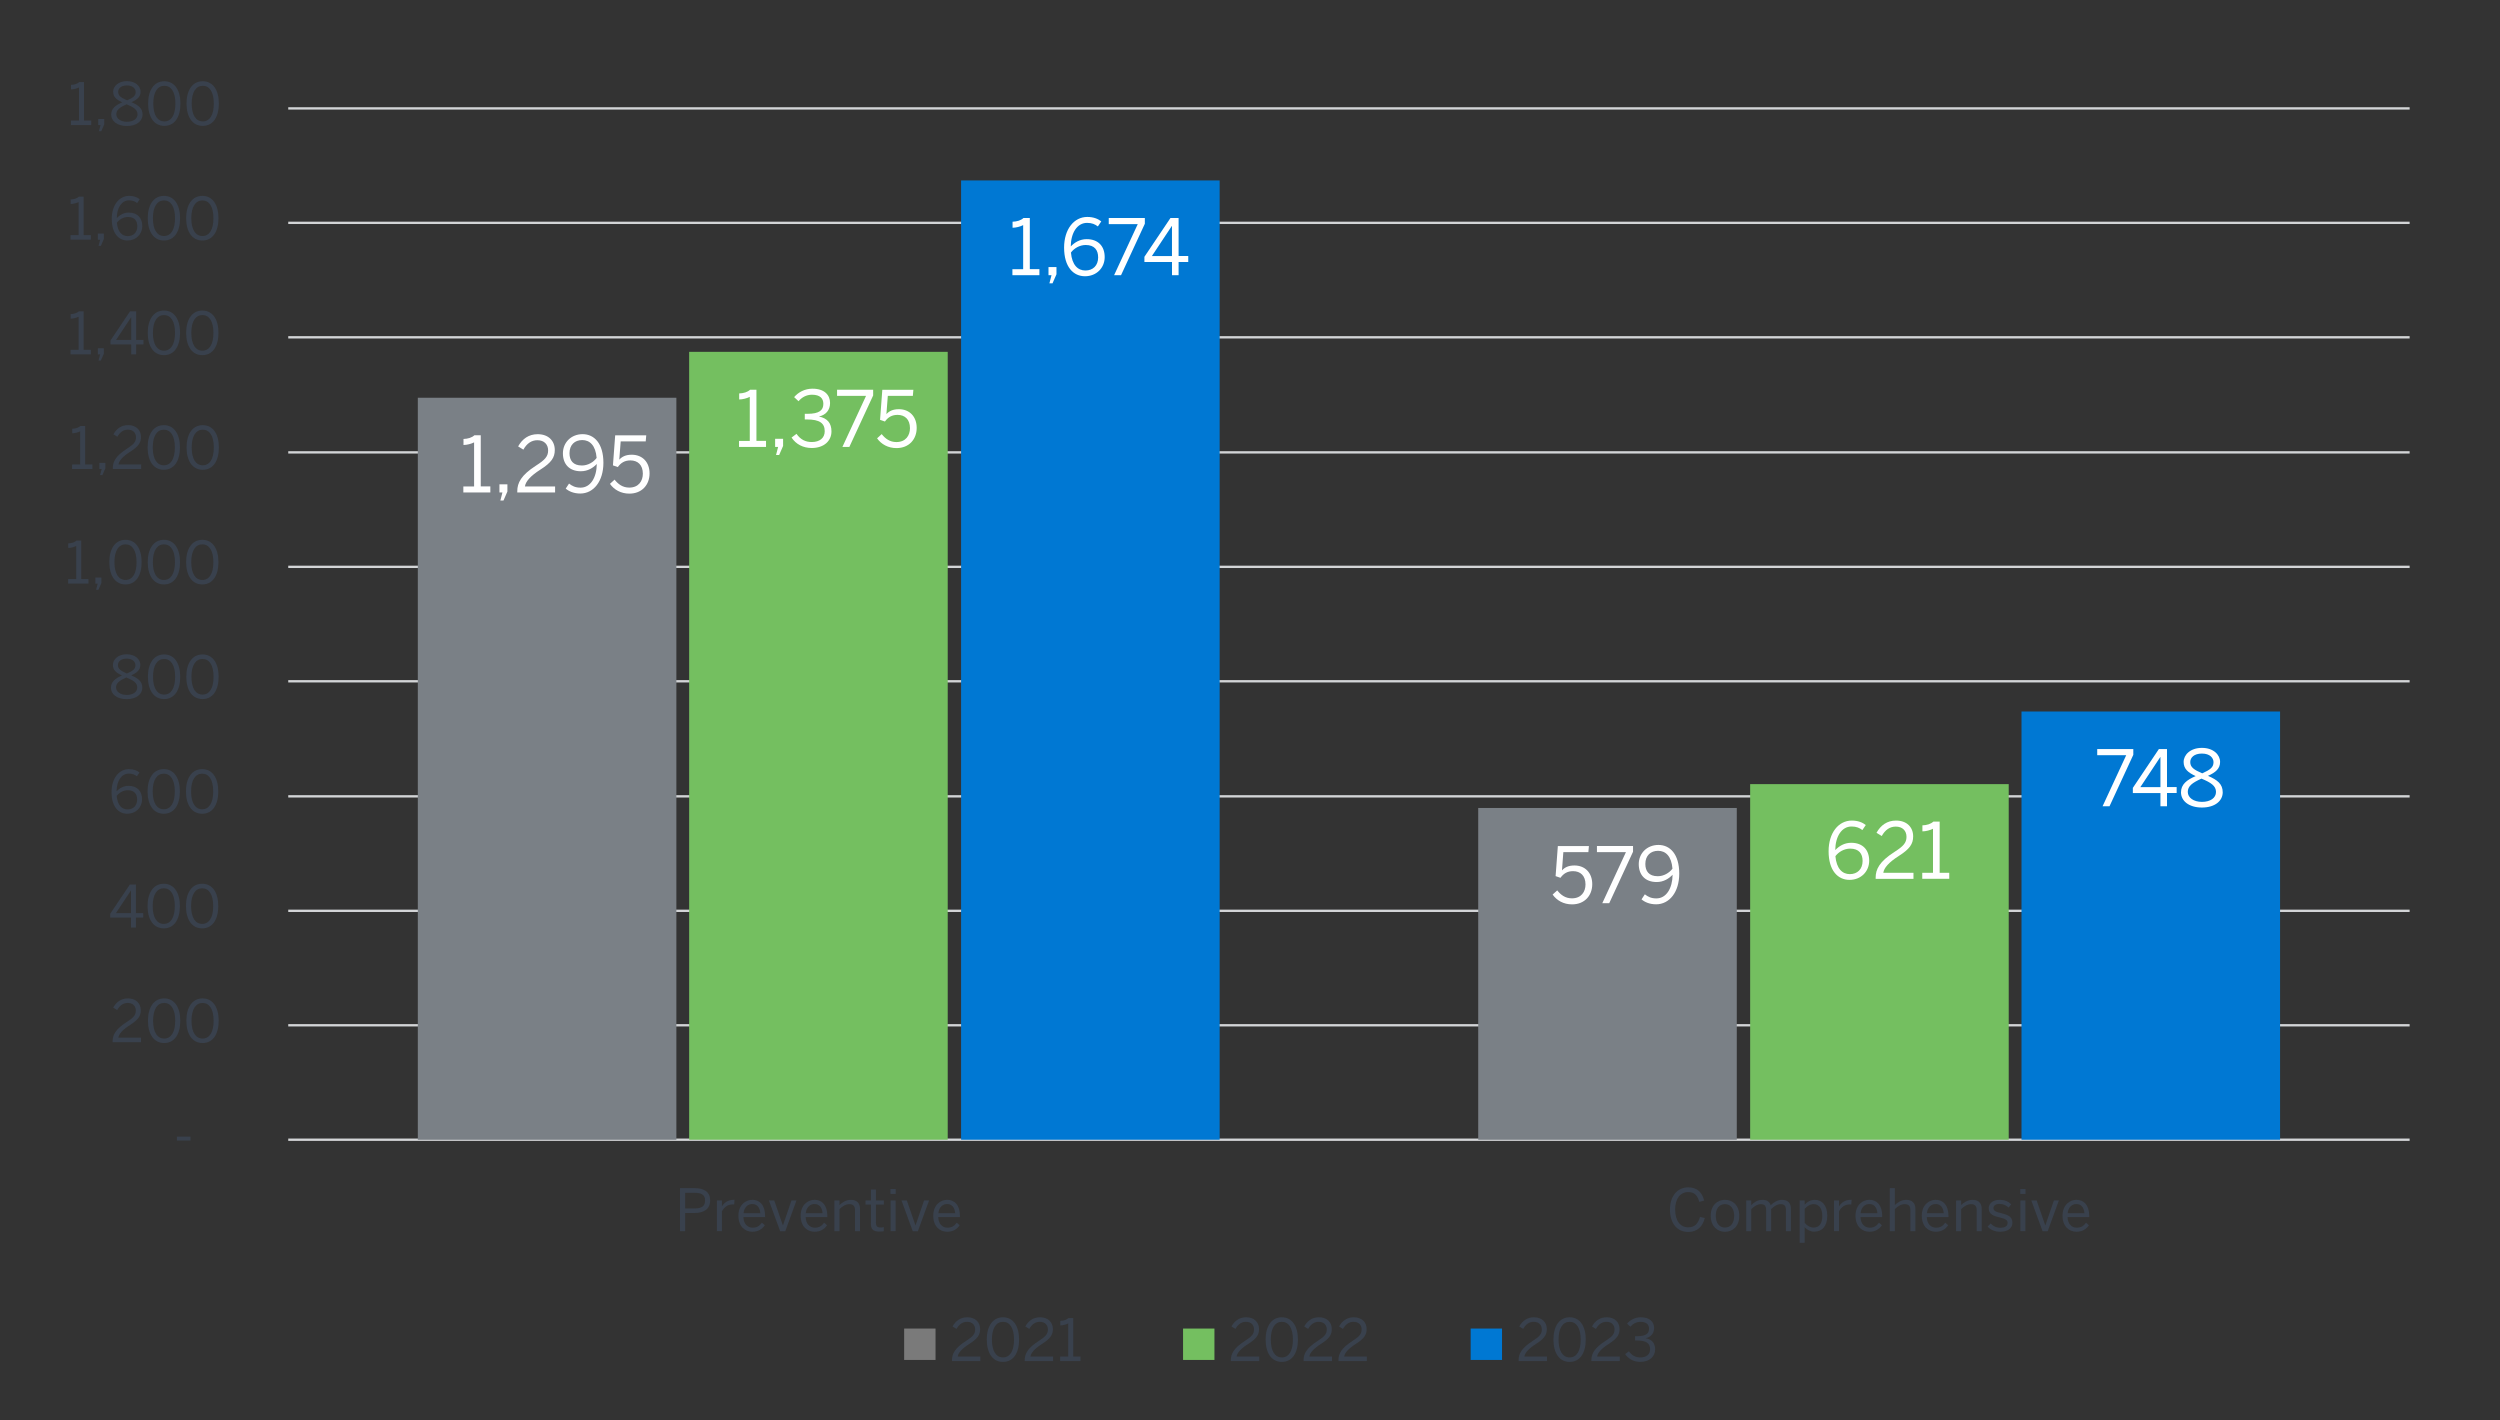 <?xml version="1.0" encoding="UTF-8"?><svg id="a" xmlns="http://www.w3.org/2000/svg" viewBox="0 0 800 454.5"><rect x="0" y="0" width="800" height="454.5" fill="#333333" stroke="none"/><defs><style>.b,.c{fill:#74bf60;}.d{fill:#7a8086;}.e,.f{fill:#0078d3;}.e,.c,.g{fill-rule:evenodd;}.h{fill:#fff;}.i{fill:#39414d;}.j{fill:none;stroke:#d3d5d7;stroke-miterlimit:10;stroke-width:.75px;}.g{fill:#7a7a7a;}</style></defs><path class="j" d="M92.24,364.71h678.84M92.24,328.09h678.84M92.24,291.46h678.84M92.24,254.83h678.84M92.24,218.01h678.84M92.24,181.39h678.84M92.24,144.76h678.84M92.24,107.94h678.84M92.24,71.31h678.84M92.24,34.69h678.84"/><path class="d" d="M133.7,127.28h82.74v237.44h-82.74V127.28h0ZM473.03,258.55h82.74v106.17h-82.74v-106.17h0Z"/><path class="b" d="M220.53,112.59h82.74v252.12h-82.74V112.59h0ZM560.05,250.92h82.74v113.79h-82.74v-113.79h0Z"/><path class="f" d="M307.55,57.74h82.74v306.97h-82.74V57.74h0ZM646.88,227.68h82.74v137.03h-82.74v-137.03h0Z"/><path class="h" d="M148.27,157.59v-1.93h3.44v-14.1c-.89.47-2.33.84-3.39.84v-1.93c1.41-.05,2.67-.42,3.49-1.19h2.03v16.37h3.07v1.93h-8.63Z"/><path class="h" d="M160.11,160.19l.67-2.6h-.96v-2.6h2.55v2.3l-1.26,2.89h-.99Z"/><path class="h" d="M165.53,157.59v-.4c0-2.65,1.19-5.12,6.01-8.21,2.75-1.76,3.86-2.87,3.86-4.82s-1.26-3.29-3.44-3.29c-1.88,0-3.39,1.04-4.48,3.02l-1.68-1.04c1.34-2.42,3.41-3.91,6.26-3.91,3.39,0,5.47,2.08,5.47,5.07,0,2.4-1.09,4.03-4.6,6.26-3.19,2.03-4.75,3.83-4.95,5.39h9.65v1.93h-12.1Z"/><path class="h" d="M181.03,156.35l1.06-1.61c.99.77,2,1.31,3.69,1.31,3.17,0,5.15-3.22,5.19-7.57-1.19,1.24-2.87,2.32-5.1,2.32-3.71,0-5.74-2.3-5.74-5.74s2.62-6.13,6.31-6.13,6.65,2.94,6.65,9.18c0,5.89-3.14,9.82-7.4,9.82-2.1,0-3.66-.72-4.67-1.58ZM190.92,146.53c-.32-4.01-2.2-5.71-4.6-5.71s-4.08,1.53-4.08,4.21c0,2.28,1.11,3.93,3.98,3.93,1.9,0,3.69-1.06,4.7-2.42Z"/><path class="h" d="M195.2,154.82l1.46-1.34c1.16,1.46,2.6,2.55,4.7,2.55,2.99,0,4.35-2.1,4.35-4.45,0-2.8-1.63-4.25-3.98-4.25-1.78,0-3.04.74-4.03,2.13l-1.56-.54.72-9.62h9.94l-.17,1.95h-8.01l-.45,5.84c.84-.94,2.05-1.58,3.98-1.58,3.41,0,5.71,2.35,5.71,5.99s-2.45,6.46-6.46,6.46c-2.72,0-4.9-1.26-6.21-3.12Z"/><path class="h" d="M496.85,286.25l1.46-1.33c1.16,1.46,2.6,2.55,4.7,2.55,2.99,0,4.35-2.1,4.35-4.45,0-2.79-1.63-4.25-3.98-4.25-1.78,0-3.04.74-4.03,2.13l-1.56-.54.72-9.62h9.94l-.17,1.95h-8.01l-.44,5.84c.84-.94,2.05-1.58,3.98-1.58,3.41,0,5.71,2.35,5.71,5.99s-2.45,6.46-6.46,6.46c-2.72,0-4.9-1.26-6.21-3.12Z"/><path class="h" d="M512.73,289.03l7.57-16.35h-9.28v-1.95h11.55v1.83l-7.62,16.47h-2.23Z"/><path class="h" d="M525.29,287.79l1.06-1.61c.99.77,2,1.31,3.69,1.31,3.17,0,5.14-3.22,5.19-7.57-1.19,1.24-2.87,2.33-5.09,2.33-3.71,0-5.74-2.3-5.74-5.74s2.62-6.13,6.31-6.13,6.65,2.94,6.65,9.18c0,5.89-3.14,9.82-7.4,9.82-2.1,0-3.66-.72-4.67-1.58ZM535.19,277.97c-.32-4.01-2.2-5.71-4.6-5.71s-4.08,1.53-4.08,4.2c0,2.28,1.11,3.93,3.98,3.93,1.9,0,3.68-1.06,4.7-2.42Z"/><path class="h" d="M236.49,143.02v-1.93h3.44v-14.1c-.89.47-2.33.84-3.39.84v-1.93c1.41-.05,2.67-.42,3.49-1.19h2.03v16.37h3.07v1.93h-8.63Z"/><path class="h" d="M248.33,145.61l.67-2.6h-.96v-2.6h2.55v2.3l-1.26,2.89h-.99Z"/><path class="h" d="M253.3,140.02l1.58-1.19c1.31,1.88,2.94,2.62,4.87,2.62,2.55,0,4.16-1.29,4.16-3.46,0-2.55-1.61-3.76-5.64-3.76h-.74v-1.81h.87c3.78,0,5.07-1.16,5.07-3.19,0-1.73-1.04-2.92-3.64-2.92-1.76,0-3.24.82-4.3,2.08l-1.41-1.31c1.36-1.58,3.39-2.7,5.89-2.7,3.88,0,5.61,2.08,5.61,4.58,0,2.3-1.36,3.83-3.56,4.33,2.72.54,4.01,2.15,4.01,4.75,0,3.09-2.45,5.32-6.31,5.32-2.75,0-5.05-1.19-6.46-3.34Z"/><path class="h" d="M269.57,143.02l7.57-16.35h-9.28v-1.95h11.55v1.83l-7.62,16.47h-2.23Z"/><path class="h" d="M280.68,140.25l1.46-1.34c1.16,1.46,2.6,2.55,4.7,2.55,2.99,0,4.35-2.1,4.35-4.45,0-2.8-1.63-4.25-3.98-4.25-1.78,0-3.04.74-4.03,2.13l-1.56-.54.72-9.62h9.94l-.17,1.95h-8.01l-.45,5.84c.84-.94,2.05-1.58,3.98-1.58,3.41,0,5.71,2.35,5.71,5.99s-2.45,6.46-6.46,6.46c-2.72,0-4.9-1.26-6.21-3.12Z"/><path class="h" d="M585.15,272.4c0-5.89,3.17-9.82,7.42-9.82,2.03,0,3.49.64,4.48,1.43l-1.09,1.61c-.92-.69-1.88-1.14-3.46-1.14-3.17,0-5.17,3.19-5.22,7.54,1.19-1.24,2.87-2.33,5.1-2.33,3.73,0,5.76,2.3,5.76,5.74s-2.62,6.13-6.31,6.13-6.68-2.94-6.68-9.18ZM596.03,275.49c0-2.28-1.14-3.93-3.98-3.93-1.93,0-3.71,1.06-4.72,2.42.35,4.01,2.23,5.74,4.62,5.74s4.08-1.56,4.08-4.23Z"/><path class="h" d="M600.21,281.23v-.4c0-2.65,1.19-5.12,6.01-8.21,2.75-1.76,3.86-2.87,3.86-4.82s-1.26-3.29-3.44-3.29c-1.88,0-3.39,1.04-4.48,3.02l-1.68-1.04c1.34-2.42,3.41-3.91,6.26-3.91,3.39,0,5.47,2.08,5.47,5.07,0,2.4-1.09,4.03-4.6,6.26-3.19,2.03-4.75,3.83-4.95,5.39h9.65v1.93h-12.1Z"/><path class="h" d="M615.12,281.23v-1.93h3.44v-14.1c-.89.47-2.33.84-3.39.84v-1.93c1.41-.05,2.67-.42,3.49-1.19h2.03v16.37h3.07v1.93h-8.63Z"/><path class="h" d="M323.97,88.07v-1.93h3.44v-14.1c-.89.47-2.33.84-3.39.84v-1.93c1.41-.05,2.67-.42,3.49-1.19h2.03v16.37h3.07v1.93h-8.63Z"/><path class="h" d="M335.81,90.67l.67-2.6h-.96v-2.6h2.55v2.3l-1.26,2.89h-.99Z"/><path class="h" d="M340.51,79.24c0-5.89,3.17-9.82,7.42-9.82,2.03,0,3.49.64,4.48,1.43l-1.09,1.61c-.92-.69-1.88-1.14-3.46-1.14-3.17,0-5.17,3.19-5.22,7.54,1.19-1.24,2.87-2.33,5.1-2.33,3.73,0,5.76,2.3,5.76,5.74s-2.62,6.13-6.31,6.13-6.68-2.94-6.68-9.18ZM351.4,82.33c0-2.28-1.14-3.93-3.98-3.93-1.93,0-3.71,1.06-4.72,2.42.35,4.01,2.23,5.74,4.63,5.74s4.08-1.56,4.08-4.23Z"/><path class="h" d="M356.51,88.07l7.57-16.35h-9.28v-1.95h11.55v1.83l-7.62,16.47h-2.23Z"/><path class="h" d="M375.04,88.07v-4.23h-8.83v-1.66l8.34-12.42h2.6v12.17h3.09v1.9h-3.09v4.23h-2.1ZM368.6,81.94h6.43v-9.62h-.05l-6.38,9.62Z"/><path class="h" d="M672.82,258.01l7.57-16.35h-9.28v-1.95h11.55v1.83l-7.62,16.47h-2.23Z"/><path class="h" d="M691.34,258.01v-4.23h-8.83v-1.66l8.33-12.42h2.6v12.17h3.09v1.9h-3.09v4.23h-2.1ZM684.91,251.88h6.43v-9.62h-.05l-6.38,9.62Z"/><path class="h" d="M697.92,253.54c0-2.52,1.83-3.98,4.7-5.19-2.4-1.11-3.86-2.28-3.86-4.53s2.13-4.5,5.86-4.5,5.81,2.25,5.81,4.5c0,2.13-1.41,3.34-3.88,4.45,2.97,1.29,4.72,2.57,4.72,5.27s-2.45,4.87-6.65,4.87-6.7-2.13-6.7-4.87ZM709.12,253.41c0-1.93-1.63-2.99-4.65-4.25-2.97,1.33-4.38,2.42-4.38,4.25s1.85,3.19,4.53,3.19,4.5-1.24,4.5-3.19ZM708.33,243.94c0-1.39-1.14-2.8-3.71-2.8s-3.74,1.34-3.74,2.72c0,1.68,1.21,2.47,3.83,3.61,2.55-1.14,3.61-1.93,3.61-3.54Z"/><path class="i" d="M56.62,364.98v-1.26h4.33v1.26h-4.33Z"/><path class="i" d="M36.04,333.51v-.3c0-1.99.89-3.85,4.52-6.17,2.06-1.32,2.9-2.16,2.9-3.63s-.95-2.47-2.59-2.47c-1.41,0-2.55.78-3.37,2.27l-1.27-.78c1-1.82,2.57-2.94,4.71-2.94,2.55,0,4.11,1.56,4.11,3.81,0,1.8-.82,3.03-3.46,4.71-2.4,1.53-3.57,2.88-3.72,4.05h7.25v1.45h-9.1Z"/><path class="i" d="M47.35,326.63c0-4.3,1.9-7.14,5.19-7.14s5.15,2.85,5.15,7.14-1.84,7.14-5.15,7.14-5.19-2.85-5.19-7.14ZM56.07,326.63c0-3.74-1.38-5.69-3.53-5.69s-3.55,1.95-3.55,5.69,1.38,5.71,3.55,5.71,3.53-1.97,3.53-5.71Z"/><path class="i" d="M59.64,326.63c0-4.3,1.9-7.14,5.19-7.14s5.15,2.85,5.15,7.14-1.84,7.14-5.15,7.14-5.19-2.85-5.19-7.14ZM68.36,326.63c0-3.74-1.38-5.69-3.53-5.69s-3.55,1.95-3.55,5.69,1.38,5.71,3.55,5.71,3.53-1.97,3.53-5.71Z"/><path class="i" d="M41.92,296.82v-3.18h-6.64v-1.25l6.27-9.34h1.95v9.15h2.33v1.43h-2.33v3.18h-1.58ZM37.09,292.21h4.84v-7.24h-.04l-4.8,7.24Z"/><path class="i" d="M47.22,289.94c0-4.3,1.9-7.14,5.19-7.14s5.15,2.85,5.15,7.14-1.84,7.14-5.15,7.14-5.19-2.85-5.19-7.14ZM55.94,289.94c0-3.74-1.38-5.69-3.53-5.69s-3.55,1.95-3.55,5.69,1.38,5.71,3.55,5.71,3.53-1.97,3.53-5.71Z"/><path class="i" d="M59.51,289.94c0-4.3,1.9-7.14,5.19-7.14s5.15,2.85,5.15,7.14-1.84,7.14-5.15,7.14-5.19-2.85-5.19-7.14ZM68.23,289.94c0-3.74-1.38-5.69-3.53-5.69s-3.55,1.95-3.55,5.69,1.38,5.71,3.55,5.71,3.53-1.97,3.53-5.71Z"/><path class="i" d="M35.69,253.5c0-4.43,2.38-7.38,5.58-7.38,1.53,0,2.62.48,3.37,1.08l-.82,1.21c-.69-.52-1.41-.86-2.6-.86-2.38,0-3.89,2.4-3.92,5.67.89-.93,2.16-1.75,3.83-1.75,2.81,0,4.33,1.73,4.33,4.32s-1.97,4.61-4.74,4.61-5.02-2.21-5.02-6.9ZM43.88,255.83c0-1.71-.86-2.96-2.99-2.96-1.45,0-2.79.8-3.55,1.82.26,3.01,1.67,4.32,3.48,4.32s3.07-1.17,3.07-3.18Z"/><path class="i" d="M47.22,253.26c0-4.3,1.9-7.14,5.19-7.14s5.15,2.85,5.15,7.14-1.84,7.14-5.15,7.14-5.19-2.85-5.19-7.14ZM55.94,253.26c0-3.74-1.38-5.69-3.53-5.69s-3.55,1.95-3.55,5.69,1.38,5.71,3.55,5.71,3.53-1.97,3.53-5.71Z"/><path class="i" d="M59.51,253.26c0-4.3,1.9-7.14,5.19-7.14s5.15,2.85,5.15,7.14-1.84,7.14-5.15,7.14-5.19-2.85-5.19-7.14ZM68.23,253.26c0-3.74-1.38-5.69-3.53-5.69s-3.55,1.95-3.55,5.69,1.38,5.71,3.55,5.71,3.53-1.97,3.53-5.71Z"/><path class="i" d="M35.5,220.07c0-1.9,1.38-2.99,3.53-3.91-1.8-.84-2.9-1.71-2.9-3.4s1.6-3.39,4.41-3.39,4.37,1.69,4.37,3.39c0,1.6-1.06,2.51-2.92,3.35,2.23.97,3.55,1.93,3.55,3.96s-1.84,3.66-5,3.66-5.04-1.6-5.04-3.66ZM43.93,219.98c0-1.45-1.23-2.25-3.5-3.2-2.23,1-3.29,1.82-3.29,3.2s1.4,2.4,3.4,2.4,3.39-.93,3.39-2.4ZM43.34,212.86c0-1.04-.86-2.1-2.79-2.1s-2.81,1-2.81,2.05c0,1.27.91,1.86,2.88,2.72,1.92-.86,2.72-1.45,2.72-2.66Z"/><path class="i" d="M47.33,216.56c0-4.3,1.9-7.14,5.19-7.14s5.15,2.85,5.15,7.14-1.84,7.14-5.15,7.14-5.19-2.85-5.19-7.14ZM56.05,216.56c0-3.74-1.38-5.69-3.53-5.69s-3.55,1.95-3.55,5.69,1.38,5.71,3.55,5.71,3.53-1.97,3.53-5.71Z"/><path class="i" d="M59.62,216.56c0-4.3,1.9-7.14,5.19-7.14s5.15,2.85,5.15,7.14-1.84,7.14-5.15,7.14-5.19-2.85-5.19-7.14ZM68.34,216.56c0-3.74-1.38-5.69-3.53-5.69s-3.55,1.95-3.55,5.69,1.38,5.71,3.55,5.71,3.53-1.97,3.53-5.71Z"/><path class="i" d="M21.8,186.76v-1.45h2.59v-10.6c-.67.35-1.75.63-2.55.63v-1.45c1.06-.04,2.01-.32,2.62-.89h1.53v12.31h2.31v1.45h-6.49Z"/><path class="i" d="M30.76,188.72l.5-1.95h-.73v-1.95h1.92v1.73l-.95,2.18h-.74Z"/><path class="i" d="M34.98,179.88c0-4.3,1.9-7.14,5.19-7.14s5.15,2.85,5.15,7.14-1.84,7.14-5.15,7.14-5.19-2.85-5.19-7.14ZM43.7,179.88c0-3.74-1.38-5.69-3.53-5.69s-3.55,1.95-3.55,5.69,1.38,5.71,3.55,5.71,3.53-1.97,3.53-5.71Z"/><path class="i" d="M47.27,179.88c0-4.3,1.9-7.14,5.19-7.14s5.15,2.85,5.15,7.14-1.84,7.14-5.15,7.14-5.19-2.85-5.19-7.14ZM55.99,179.88c0-3.74-1.38-5.69-3.53-5.69s-3.55,1.95-3.55,5.69,1.38,5.71,3.55,5.71,3.53-1.97,3.53-5.71Z"/><path class="i" d="M59.56,179.88c0-4.3,1.9-7.14,5.19-7.14s5.15,2.85,5.15,7.14-1.84,7.14-5.15,7.14-5.19-2.85-5.19-7.14ZM68.28,179.88c0-3.74-1.38-5.69-3.53-5.69s-3.55,1.95-3.55,5.69,1.38,5.71,3.55,5.71,3.53-1.97,3.53-5.71Z"/><path class="i" d="M23.07,150.07v-1.45h2.59v-10.6c-.67.35-1.75.63-2.55.63v-1.45c1.06-.04,2.01-.32,2.62-.89h1.53v12.31h2.31v1.45h-6.49Z"/><path class="i" d="M32.03,152.02l.5-1.95h-.73v-1.95h1.92v1.73l-.95,2.18h-.74Z"/><path class="i" d="M36.1,150.07v-.3c0-1.99.89-3.85,4.52-6.18,2.06-1.32,2.9-2.16,2.9-3.63s-.95-2.47-2.59-2.47c-1.41,0-2.55.78-3.37,2.27l-1.27-.78c1-1.82,2.57-2.94,4.71-2.94,2.55,0,4.11,1.56,4.11,3.81,0,1.8-.82,3.03-3.46,4.71-2.4,1.53-3.57,2.88-3.72,4.06h7.25v1.45h-9.1Z"/><path class="i" d="M47.24,143.19c0-4.3,1.9-7.14,5.19-7.14s5.15,2.85,5.15,7.14-1.84,7.14-5.15,7.14-5.19-2.85-5.19-7.14ZM55.96,143.19c0-3.74-1.38-5.69-3.53-5.69s-3.55,1.95-3.55,5.69,1.38,5.71,3.55,5.71,3.53-1.97,3.53-5.71Z"/><path class="i" d="M59.7,143.19c0-4.3,1.9-7.14,5.19-7.14s5.15,2.85,5.15,7.14-1.84,7.14-5.15,7.14-5.19-2.85-5.19-7.14ZM68.42,143.19c0-3.74-1.38-5.69-3.53-5.69s-3.55,1.95-3.55,5.69,1.38,5.71,3.55,5.71,3.53-1.97,3.53-5.71Z"/><path class="i" d="M22.57,113.39v-1.45h2.59v-10.6c-.67.35-1.75.63-2.55.63v-1.45c1.06-.04,2.01-.32,2.62-.89h1.53v12.31h2.31v1.45h-6.49Z"/><path class="i" d="M31.54,115.35l.5-1.95h-.73v-1.95h1.92v1.73l-.95,2.18h-.74Z"/><path class="i" d="M41.99,113.39v-3.18h-6.64v-1.25l6.27-9.34h1.95v9.15h2.33v1.43h-2.33v3.18h-1.58ZM37.15,108.78h4.84v-7.24h-.04l-4.8,7.24Z"/><path class="i" d="M47.28,106.51c0-4.3,1.9-7.14,5.19-7.14s5.15,2.85,5.15,7.14-1.84,7.14-5.15,7.14-5.19-2.85-5.19-7.14ZM56.01,106.51c0-3.74-1.38-5.69-3.53-5.69s-3.55,1.95-3.55,5.69,1.38,5.71,3.55,5.71,3.53-1.97,3.53-5.71Z"/><path class="i" d="M59.57,106.51c0-4.3,1.9-7.14,5.19-7.14s5.15,2.85,5.15,7.14-1.84,7.14-5.15,7.14-5.19-2.85-5.19-7.14ZM68.3,106.51c0-3.74-1.38-5.69-3.53-5.69s-3.55,1.95-3.55,5.69,1.38,5.71,3.55,5.71,3.53-1.97,3.53-5.71Z"/><path class="i" d="M22.57,76.7v-1.45h2.59v-10.6c-.67.35-1.75.63-2.55.63v-1.45c1.06-.04,2.01-.32,2.62-.89h1.53v12.31h2.31v1.45h-6.49Z"/><path class="i" d="M31.54,78.66l.5-1.95h-.73v-1.95h1.92v1.73l-.95,2.18h-.74Z"/><path class="i" d="M35.76,70.06c0-4.43,2.38-7.38,5.58-7.38,1.53,0,2.62.48,3.37,1.08l-.82,1.21c-.69-.52-1.41-.86-2.6-.86-2.38,0-3.89,2.4-3.92,5.67.89-.93,2.16-1.75,3.83-1.75,2.81,0,4.33,1.73,4.33,4.32s-1.97,4.61-4.74,4.61-5.02-2.21-5.02-6.9ZM43.94,72.39c0-1.71-.86-2.96-2.99-2.96-1.45,0-2.79.8-3.55,1.82.26,3.01,1.67,4.31,3.48,4.31s3.07-1.17,3.07-3.18Z"/><path class="i" d="M47.28,69.82c0-4.3,1.9-7.14,5.19-7.14s5.15,2.85,5.15,7.14-1.84,7.14-5.15,7.14-5.19-2.85-5.19-7.14ZM56.01,69.82c0-3.74-1.38-5.69-3.53-5.69s-3.55,1.95-3.55,5.69,1.38,5.71,3.55,5.71,3.53-1.97,3.53-5.71Z"/><path class="i" d="M59.57,69.82c0-4.3,1.9-7.14,5.19-7.14s5.15,2.85,5.15,7.14-1.84,7.14-5.15,7.14-5.19-2.85-5.19-7.14ZM68.3,69.82c0-3.74-1.38-5.69-3.53-5.69s-3.55,1.95-3.55,5.69,1.38,5.71,3.55,5.71,3.53-1.97,3.53-5.71Z"/><path class="i" d="M22.69,40.03v-1.45h2.59v-10.6c-.67.35-1.75.63-2.55.63v-1.45c1.06-.04,2.01-.32,2.62-.89h1.53v12.31h2.31v1.45h-6.49Z"/><path class="i" d="M31.66,41.98l.5-1.95h-.73v-1.95h1.92v1.73l-.95,2.18h-.74Z"/><path class="i" d="M35.58,36.66c0-1.9,1.38-2.99,3.53-3.91-1.8-.84-2.9-1.71-2.9-3.4s1.6-3.39,4.41-3.39,4.37,1.69,4.37,3.39c0,1.6-1.06,2.51-2.92,3.35,2.23.97,3.55,1.93,3.55,3.96s-1.84,3.66-5,3.66-5.04-1.6-5.04-3.66ZM44.01,36.57c0-1.45-1.23-2.25-3.5-3.2-2.23,1-3.29,1.82-3.29,3.2s1.4,2.4,3.4,2.4,3.39-.93,3.39-2.4ZM43.41,29.44c0-1.04-.86-2.1-2.79-2.1s-2.81,1-2.81,2.05c0,1.27.91,1.86,2.88,2.72,1.92-.86,2.72-1.45,2.72-2.66Z"/><path class="i" d="M47.4,33.14c0-4.3,1.9-7.14,5.19-7.14s5.15,2.85,5.15,7.14-1.84,7.14-5.15,7.14-5.19-2.85-5.19-7.14ZM56.13,33.14c0-3.74-1.38-5.69-3.53-5.69s-3.55,1.95-3.55,5.69,1.38,5.71,3.55,5.71,3.53-1.97,3.53-5.71Z"/><path class="i" d="M59.69,33.14c0-4.3,1.9-7.14,5.19-7.14s5.15,2.85,5.15,7.14-1.84,7.14-5.15,7.14-5.19-2.85-5.19-7.14ZM68.42,33.14c0-3.74-1.38-5.69-3.53-5.69s-3.55,1.95-3.55,5.69,1.38,5.71,3.55,5.71,3.53-1.97,3.53-5.71Z"/><path class="i" d="M217.61,393.97v-13.76h4.67c2.98,0,4.97,1.17,4.97,3.91,0,2.94-2.19,4.04-5.08,4.04h-2.92v5.82h-1.64ZM219.25,386.7h3.01c2.19,0,3.37-.67,3.37-2.53s-1.15-2.47-3.39-2.47h-2.99v5Z"/><path class="i" d="M229.42,393.97v-9.82h1.6v1.82h.04c.73-1.13,1.88-2.03,3.79-2.03h.2l-.11,1.49c-.06-.02-.41-.02-.46-.02-1.56,0-2.73.82-3.46,2.21v6.34h-1.6Z"/><path class="i" d="M236.29,389.06c0-3.57,2.38-5.12,4.45-5.12,2.32,0,4.09,1.64,4.09,5.19v.33h-6.94c.06,2.21,1.34,3.4,2.96,3.4,1.41,0,2.21-.58,2.96-1.6l.93.82c-.91,1.3-2.16,2.08-4,2.08-2.33,0-4.45-1.69-4.45-5.12ZM243.31,388.23c-.13-1.75-.97-2.94-2.59-2.94-1.32,0-2.57.91-2.79,2.94h5.38Z"/><path class="i" d="M249.66,394.01l-3.61-9.86h1.71l2.75,7.96h.04l2.72-7.96h1.6l-3.59,9.86h-1.62Z"/><path class="i" d="M256.21,389.06c0-3.57,2.38-5.12,4.45-5.12,2.32,0,4.09,1.64,4.09,5.19v.33h-6.94c.06,2.21,1.34,3.4,2.96,3.4,1.41,0,2.21-.58,2.96-1.6l.93.82c-.91,1.3-2.16,2.08-4,2.08-2.33,0-4.45-1.69-4.45-5.12ZM263.22,388.23c-.13-1.75-.97-2.94-2.59-2.94-1.32,0-2.57.91-2.79,2.94h5.38Z"/><path class="i" d="M267.01,393.97v-9.82h1.62v1.47c.86-.84,2.08-1.67,3.68-1.67,1.88,0,2.9,1.08,2.9,2.94v7.09h-1.6v-6.73c0-1.3-.56-1.92-1.8-1.92-1.17,0-2.16.61-3.18,1.58v7.07h-1.62Z"/><path class="i" d="M278.69,391.59v-6.12h-1.71v-1.32h1.71v-3.5h1.6v3.5h2.55v1.32h-2.55v5.77c0,1.04.33,1.56,1.52,1.56.35,0,.74-.06,1-.13v1.32c-.28.06-.89.11-1.4.11-2.06,0-2.73-.8-2.73-2.51Z"/><path class="i" d="M284.95,382.05v-1.56h1.67v1.56h-1.67ZM284.99,393.97v-9.82h1.6v9.82h-1.6Z"/><path class="i" d="M292.09,394.01l-3.61-9.86h1.71l2.75,7.96h.04l2.72-7.96h1.6l-3.59,9.86h-1.62Z"/><path class="i" d="M298.64,389.06c0-3.57,2.38-5.12,4.45-5.12,2.32,0,4.09,1.64,4.09,5.19v.33h-6.94c.06,2.21,1.34,3.4,2.96,3.4,1.41,0,2.21-.58,2.96-1.6l.93.82c-.91,1.3-2.16,2.08-4,2.08-2.33,0-4.45-1.69-4.45-5.12ZM305.65,388.23c-.13-1.75-.97-2.94-2.59-2.94-1.32,0-2.57.91-2.79,2.94h5.38Z"/><path class="i" d="M534.39,387.04c0-4.3,2.4-7.09,5.84-7.09,2.92,0,4.46,1.69,5.1,4.22l-1.56.43c-.59-2.08-1.54-3.14-3.55-3.14-2.57,0-4.17,2.16-4.17,5.56,0,3.65,1.64,5.73,4.2,5.73,1.95,0,3.16-1.1,3.74-3.33l1.54.35c-.67,2.72-2.42,4.46-5.3,4.46-3.5,0-5.84-2.7-5.84-7.2Z"/><path class="i" d="M547.43,389.06c0-3.39,2.16-5.12,4.58-5.12s4.56,1.73,4.56,5.12-2.16,5.12-4.56,5.12-4.58-1.75-4.58-5.12ZM554.94,389.06c0-2.05-.99-3.74-2.94-3.74s-2.96,1.53-2.96,3.74c0,2.08.97,3.76,2.96,3.76,1.86,0,2.94-1.51,2.94-3.76Z"/><path class="i" d="M558.79,393.97v-9.82h1.6v1.49c.93-.93,2.06-1.69,3.53-1.69,1.66,0,2.36.71,2.7,1.73.95-.93,2.16-1.73,3.63-1.73,2.01,0,2.85,1.17,2.85,2.94v7.09h-1.6v-6.73c0-1.3-.43-1.92-1.71-1.92-1.1,0-2.01.61-3.03,1.58v7.07h-1.6v-6.73c0-1.3-.43-1.92-1.71-1.92-1.08,0-2.01.61-3.05,1.58v7.07h-1.6Z"/><path class="i" d="M575.89,397.69v-13.54h1.6v1.36c.74-.82,1.77-1.56,3.24-1.56,2.25,0,4,1.67,4,5.1s-1.77,5.08-4.17,5.08c-1.21,0-2.23-.54-3.07-1.41v4.98h-1.6ZM583.13,389.06c0-2.51-1.19-3.74-2.77-3.74-1.13,0-2.05.61-2.86,1.51v4.5c.86.97,1.8,1.49,2.85,1.49,1.71,0,2.79-1.15,2.79-3.76Z"/><path class="i" d="M586.88,393.97v-9.82h1.6v1.82h.04c.73-1.13,1.88-2.03,3.79-2.03h.21l-.11,1.49c-.06-.02-.41-.02-.46-.02-1.56,0-2.73.82-3.46,2.21v6.34h-1.6Z"/><path class="i" d="M593.76,389.06c0-3.57,2.38-5.12,4.45-5.12,2.33,0,4.09,1.64,4.09,5.19v.33h-6.94c.06,2.21,1.34,3.4,2.96,3.4,1.41,0,2.21-.58,2.96-1.6l.93.82c-.91,1.3-2.16,2.08-4,2.08-2.33,0-4.45-1.69-4.45-5.12ZM600.77,388.23c-.13-1.75-.97-2.94-2.59-2.94-1.32,0-2.57.91-2.79,2.94h5.38Z"/><path class="i" d="M604.73,393.97v-13.76h1.62v5.41c.86-.84,2.08-1.67,3.68-1.67,1.88,0,2.9,1.08,2.9,2.94v7.09h-1.6v-6.73c0-1.3-.56-1.92-1.8-1.92-1.17,0-2.16.61-3.18,1.58v7.07h-1.62Z"/><path class="i" d="M614.97,389.06c0-3.57,2.38-5.12,4.45-5.12,2.33,0,4.09,1.64,4.09,5.19v.33h-6.94c.06,2.21,1.34,3.4,2.96,3.4,1.41,0,2.21-.58,2.96-1.6l.93.82c-.91,1.3-2.16,2.08-4,2.08-2.32,0-4.45-1.69-4.45-5.12ZM621.99,388.23c-.13-1.75-.97-2.94-2.59-2.94-1.32,0-2.57.91-2.79,2.94h5.38Z"/><path class="i" d="M625.95,393.97v-9.82h1.62v1.47c.86-.84,2.08-1.67,3.68-1.67,1.88,0,2.9,1.08,2.9,2.94v7.09h-1.6v-6.73c0-1.3-.56-1.92-1.8-1.92-1.17,0-2.16.61-3.18,1.58v7.07h-1.62Z"/><path class="i" d="M636.04,392.49l.97-.97c.74.8,1.73,1.36,3.07,1.36,1.53,0,2.36-.54,2.36-1.54s-.86-1.36-2.53-1.75c-2.08-.5-3.52-1.06-3.52-2.96,0-1.49,1.3-2.68,3.44-2.68,1.73,0,2.85.56,3.76,1.41l-.84,1.06c-.74-.69-1.75-1.17-2.85-1.17-1.43,0-1.99.63-1.99,1.32,0,.91.78,1.25,2.32,1.6,2.21.54,3.74,1.08,3.74,3.11,0,1.88-1.69,2.88-3.92,2.88-1.77,0-3.22-.71-4.02-1.67Z"/><path class="i" d="M646.49,382.05v-1.56h1.67v1.56h-1.67ZM646.53,393.97v-9.82h1.6v9.82h-1.6Z"/><path class="i" d="M653.63,394.01l-3.61-9.86h1.71l2.75,7.96h.04l2.72-7.96h1.6l-3.59,9.86h-1.62Z"/><path class="i" d="M660.01,389.06c0-3.57,2.38-5.12,4.45-5.12,2.33,0,4.09,1.64,4.09,5.19v.33h-6.94c.06,2.21,1.34,3.4,2.96,3.4,1.41,0,2.21-.58,2.96-1.6l.93.82c-.91,1.3-2.16,2.08-4,2.08-2.32,0-4.45-1.69-4.45-5.12ZM667.02,388.23c-.13-1.75-.97-2.94-2.59-2.94-1.32,0-2.57.91-2.79,2.94h5.38Z"/><polygon class="g" points="289.33 425.14 299.37 425.14 299.37 435.18 289.33 435.18 289.33 425.14 289.33 425.14"/><path class="i" d="M304.63,435.55v-.3c0-1.99.89-3.85,4.52-6.17,2.06-1.32,2.9-2.16,2.9-3.63s-.95-2.47-2.59-2.47c-1.41,0-2.55.78-3.37,2.27l-1.27-.78c1-1.82,2.57-2.94,4.71-2.94,2.55,0,4.11,1.56,4.11,3.81,0,1.8-.82,3.03-3.46,4.71-2.4,1.53-3.57,2.88-3.72,4.05h7.25v1.45h-9.1Z"/><path class="i" d="M315.77,428.67c0-4.3,1.9-7.14,5.19-7.14s5.15,2.85,5.15,7.14-1.84,7.14-5.15,7.14-5.19-2.85-5.19-7.14ZM324.49,428.67c0-3.74-1.38-5.69-3.53-5.69s-3.55,1.95-3.55,5.69,1.38,5.71,3.55,5.71,3.53-1.97,3.53-5.71Z"/><path class="i" d="M327.91,435.55v-.3c0-1.99.89-3.85,4.52-6.17,2.06-1.32,2.9-2.16,2.9-3.63s-.95-2.47-2.59-2.47c-1.41,0-2.55.78-3.37,2.27l-1.27-.78c1-1.82,2.57-2.94,4.71-2.94,2.55,0,4.11,1.56,4.11,3.81,0,1.8-.82,3.03-3.46,4.71-2.4,1.53-3.57,2.88-3.72,4.05h7.25v1.45h-9.1Z"/><path class="i" d="M339.25,435.55v-1.45h2.59v-10.6c-.67.35-1.75.63-2.55.63v-1.45c1.06-.04,2.01-.32,2.62-.89h1.53v12.31h2.31v1.45h-6.49Z"/><polygon class="c" points="378.58 425.14 388.62 425.14 388.62 435.18 378.58 435.18 378.58 425.14 378.58 425.14"/><path class="i" d="M393.87,435.55v-.3c0-1.99.89-3.85,4.52-6.17,2.06-1.32,2.9-2.16,2.9-3.63s-.95-2.47-2.58-2.47c-1.41,0-2.55.78-3.37,2.27l-1.27-.78c1-1.82,2.57-2.94,4.71-2.94,2.55,0,4.11,1.56,4.11,3.81,0,1.8-.82,3.03-3.46,4.71-2.4,1.53-3.57,2.88-3.72,4.05h7.25v1.45h-9.1Z"/><path class="i" d="M405,428.67c0-4.3,1.9-7.14,5.19-7.14s5.15,2.85,5.15,7.14-1.84,7.14-5.15,7.14-5.19-2.85-5.19-7.14ZM413.73,428.67c0-3.74-1.38-5.69-3.53-5.69s-3.55,1.95-3.55,5.69,1.38,5.71,3.55,5.71,3.53-1.97,3.53-5.71Z"/><path class="i" d="M417.15,435.55v-.3c0-1.99.89-3.85,4.52-6.17,2.07-1.32,2.9-2.16,2.9-3.63s-.95-2.47-2.59-2.47c-1.41,0-2.55.78-3.37,2.27l-1.26-.78c1-1.82,2.57-2.94,4.71-2.94,2.55,0,4.11,1.56,4.11,3.81,0,1.8-.82,3.03-3.46,4.71-2.4,1.53-3.57,2.88-3.72,4.05h7.25v1.45h-9.1Z"/><path class="i" d="M428.3,435.55v-.3c0-1.99.89-3.85,4.52-6.17,2.07-1.32,2.9-2.16,2.9-3.63s-.95-2.47-2.59-2.47c-1.41,0-2.55.78-3.37,2.27l-1.26-.78c1-1.82,2.57-2.94,4.71-2.94,2.55,0,4.11,1.56,4.11,3.81,0,1.8-.82,3.03-3.46,4.71-2.4,1.53-3.57,2.88-3.72,4.05h7.25v1.45h-9.1Z"/><polygon class="e" points="470.61 425.14 480.65 425.14 480.65 435.18 470.61 435.18 470.61 425.14 470.61 425.14"/><path class="i" d="M485.96,435.55v-.3c0-1.99.89-3.85,4.52-6.17,2.07-1.32,2.9-2.16,2.9-3.63s-.95-2.47-2.59-2.47c-1.41,0-2.55.78-3.37,2.27l-1.26-.78c1-1.82,2.57-2.94,4.71-2.94,2.55,0,4.11,1.56,4.11,3.81,0,1.8-.82,3.03-3.46,4.71-2.4,1.53-3.57,2.88-3.72,4.05h7.25v1.45h-9.1Z"/><path class="i" d="M497.1,428.67c0-4.3,1.9-7.14,5.19-7.14s5.15,2.85,5.15,7.14-1.84,7.14-5.15,7.14-5.19-2.85-5.19-7.14ZM505.82,428.67c0-3.74-1.38-5.69-3.53-5.69s-3.55,1.95-3.55,5.69,1.38,5.71,3.55,5.71,3.53-1.97,3.53-5.71Z"/><path class="i" d="M509.24,435.55v-.3c0-1.99.89-3.85,4.52-6.17,2.07-1.32,2.9-2.16,2.9-3.63s-.95-2.47-2.59-2.47c-1.41,0-2.55.78-3.37,2.27l-1.26-.78c1-1.82,2.57-2.94,4.71-2.94,2.55,0,4.11,1.56,4.11,3.81,0,1.8-.82,3.03-3.46,4.71-2.4,1.53-3.57,2.88-3.72,4.05h7.25v1.45h-9.1Z"/><path class="i" d="M520.06,433.3l1.19-.89c.99,1.41,2.21,1.97,3.66,1.97,1.92,0,3.12-.97,3.12-2.6,0-1.92-1.21-2.83-4.24-2.83h-.56v-1.36h.65c2.85,0,3.81-.87,3.81-2.4,0-1.3-.78-2.2-2.73-2.2-1.32,0-2.44.61-3.24,1.56l-1.06-.99c1.02-1.19,2.55-2.03,4.43-2.03,2.92,0,4.22,1.56,4.22,3.44,0,1.73-1.02,2.88-2.68,3.26,2.05.41,3.01,1.62,3.01,3.57,0,2.32-1.84,4-4.74,4-2.06,0-3.79-.89-4.85-2.51Z"/></svg>
